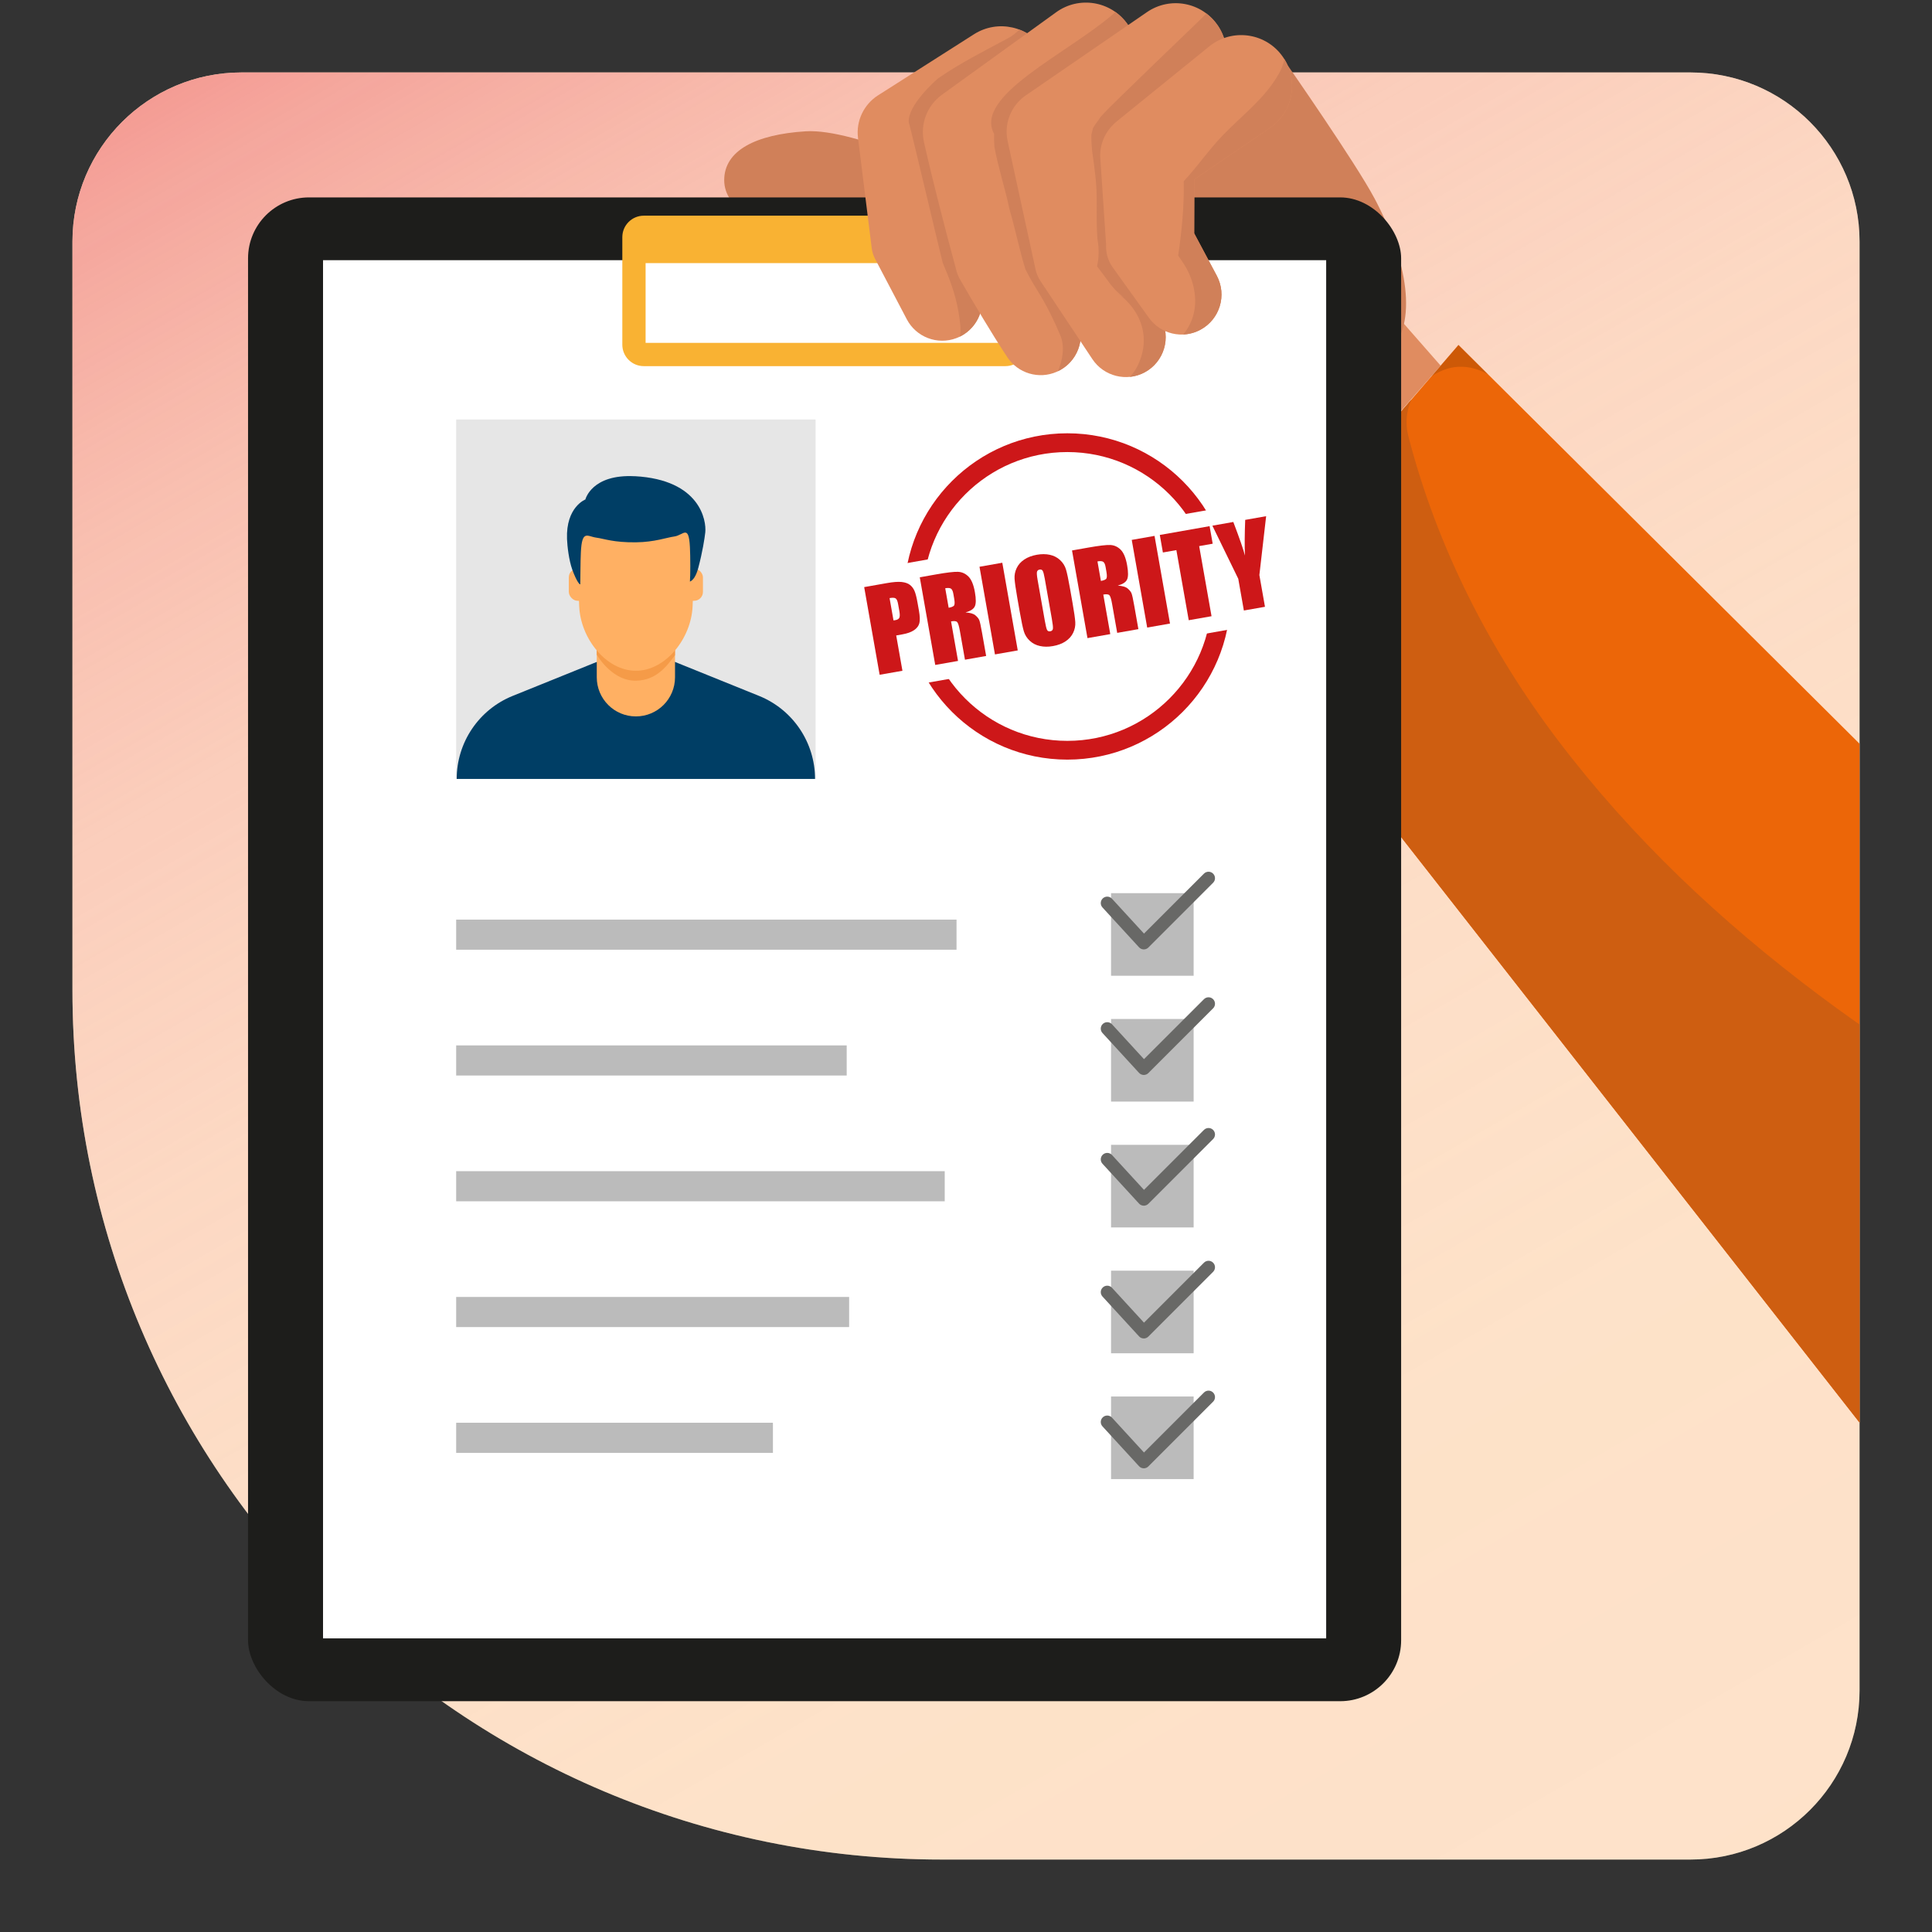 <?xml version="1.0" encoding="UTF-8"?>
<svg id="Layer_1" data-name="Layer 1" xmlns="http://www.w3.org/2000/svg" xmlns:xlink="http://www.w3.org/1999/xlink" viewBox="0 0 800 800">
  <rect x="0" y="0" width="800" height="800" fill="#333333" stroke="none"/>
  <defs>
    <style>
      .cls-1 {
        clip-path: url(#clippath);
      }

      .cls-2, .cls-3 {
        fill: none;
      }

      .cls-2, .cls-4, .cls-5, .cls-6, .cls-7, .cls-8, .cls-9, .cls-10, .cls-11, .cls-12, .cls-13, .cls-14, .cls-15, .cls-16, .cls-17, .cls-18, .cls-19, .cls-20 {
        stroke-width: 0px;
      }

      .cls-3 {
        stroke: #cd1719;
        stroke-miterlimit: 10;
        stroke-width: 7.77px;
      }

      .cls-4 {
        fill: url(#linear-gradient);
      }

      .cls-5 {
        opacity: .13;
      }

      .cls-6 {
        fill: #f59b48;
      }

      .cls-7 {
        fill: #f9b233;
      }

      .cls-8 {
        fill: #1d1d1b;
      }

      .cls-9 {
        fill: #ce5e11;
      }

      .cls-10 {
        fill: #cd1719;
      }

      .cls-11 {
        fill: #e08c60;
      }

      .cls-12 {
        fill: #bbb;
      }

      .cls-13 {
        fill: #d08059;
      }

      .cls-14 {
        fill: #fdeac8;
      }

      .cls-15 {
        fill: #686866;
      }

      .cls-16 {
        fill: #ffb063;
      }

      .cls-17 {
        fill: #fff;
      }

      .cls-18 {
        fill: #ec6608;
      }

      .cls-19 {
        fill: #e6e6e6;
      }

      .cls-20 {
        fill: #003e65;
      }
    </style>
    <clipPath id="clippath">
      <path class="cls-2" d="m100,30h600c38.63,0,70,31.37,70,70v600c0,38.63-31.37,70-70,70h-310c-198.69,0-360-161.31-360-360V100c0-38.63,31.37-70,70-70Z"/>
    </clipPath>
    <linearGradient id="linear-gradient" x1="3130.78" y1="890.72" x2="3697.42" y2="-90.72" gradientTransform="translate(-3090.31 800) scale(1 -1)" gradientUnits="userSpaceOnUse">
      <stop offset="0" stop-color="#fed0cc" stop-opacity=".3"/>
      <stop offset=".25" stop-color="#fdceca" stop-opacity=".31"/>
      <stop offset=".41" stop-color="#fcc8c5" stop-opacity=".35"/>
      <stop offset=".54" stop-color="#fbbfbc" stop-opacity=".41"/>
      <stop offset=".66" stop-color="#f9b2b0" stop-opacity=".5"/>
      <stop offset=".77" stop-color="#f6a29f" stop-opacity=".62"/>
      <stop offset=".87" stop-color="#f28d8c" stop-opacity=".76"/>
      <stop offset=".96" stop-color="#ee7574" stop-opacity=".93"/>
      <stop offset="1" stop-color="#ed6b6b"/>
    </linearGradient>
  </defs>
  <g class="cls-1">
    <rect class="cls-14" x="-152.41" y="20.64" width="952.41" height="758.72" transform="translate(647.59 800) rotate(-180)"/>
    <rect class="cls-4" x="-152.41" y="20.64" width="952.41" height="758.72" transform="translate(647.59 800) rotate(-180)"/>
    <g>
      <polygon class="cls-18" points="900.63 437.86 603.92 142.83 507.88 254.3 900.63 755.89 900.63 437.86"/>
      <path class="cls-9" d="m900.63,497.29c-6.9-3.08-13.76-6.24-20.57-9.49-44.55-21.21-87.45-46.2-126.96-75.82-40.64-30.46-77.28-64.95-108.01-105.48-28.38-37.43-50.18-80.31-61.92-125.89-1.39-5.39-.79-10.67,1.31-15.23l-76.61,88.91,392.75,501.59v-258.6Z"/>
    </g>
  </g>
  <polygon class="cls-11" points="564.63 115.03 596.54 151.41 525.57 232.36 493.89 189.62 564.63 115.03"/>
  <path class="cls-5" d="m598.98,152.78c5.78-1.87,12.03-.76,17.2,2.25l-12.26-12.19-11.15,12.94c1.88-1.25,3.96-2.27,6.21-3Z"/>
  <path class="cls-13" d="m569.02,81.91c-7.69-14.44-35.78-54.8-35.78-54.8l-135.02,47.48s-43.82-21.52-64.59-20.22c-20.77,1.3-33.75,7.99-33.75,20.22s15.58,17.42,15.58,17.42l177.77,104.8c14.65,7.89,32.74,5.15,44.4-6.72l37.67-44.22c11.73-11.94,7.84-37.46-6.27-63.96Z"/>
  <rect class="cls-8" x="102.71" y="81.74" width="477.47" height="622.69" rx="25.24" ry="25.24"/>
  <rect class="cls-17" x="133.76" y="107.74" width="415.38" height="570.68"/>
  <rect class="cls-12" x="188.89" y="380.79" width="207.19" height="12.47"/>
  <rect class="cls-12" x="188.89" y="432.88" width="161.71" height="12.47"/>
  <rect class="cls-12" x="188.89" y="484.96" width="202.3" height="12.47"/>
  <rect class="cls-12" x="188.89" y="589.13" width="131.16" height="12.47"/>
  <rect class="cls-12" x="188.89" y="537.04" width="162.72" height="12.47"/>
  <rect class="cls-12" x="460.06" y="369.84" width="34.2" height="34.2"/>
  <rect class="cls-12" x="460.06" y="421.94" width="34.2" height="34.2"/>
  <rect class="cls-12" x="460.06" y="474.05" width="34.2" height="34.2"/>
  <rect class="cls-12" x="460.06" y="526.16" width="34.2" height="34.2"/>
  <rect class="cls-12" x="460.06" y="578.26" width="34.2" height="34.2"/>
  <path class="cls-15" d="m498.53,361.75l-24.83,24.83-13.25-14.44c-1-1.09-2.69-1.16-3.78-.16-1.09,1-1.16,2.69-.16,3.78l15.14,16.5c.49.54,1.19.85,1.91.87.02,0,.04,0,.06,0,.71,0,1.39-.28,1.89-.78l26.81-26.81c1.05-1.05,1.05-2.74,0-3.79-1.04-1.05-2.74-1.05-3.79,0Z"/>
  <path class="cls-15" d="m498.53,467.87l-24.83,24.83-13.25-14.44c-1-1.09-2.69-1.16-3.78-.16-1.09,1-1.16,2.69-.16,3.78l15.14,16.5c.49.54,1.19.85,1.91.87.02,0,.04,0,.06,0,.71,0,1.39-.28,1.89-.78l26.81-26.81c1.05-1.05,1.05-2.74,0-3.79-1.04-1.05-2.74-1.05-3.79,0Z"/>
  <path class="cls-15" d="m498.53,522.85l-24.83,24.83-13.25-14.44c-1-1.09-2.69-1.16-3.78-.16-1.09,1-1.16,2.69-.16,3.78l15.14,16.5c.49.54,1.19.85,1.91.87.02,0,.04,0,.06,0,.71,0,1.39-.28,1.89-.78l26.81-26.81c1.05-1.05,1.05-2.74,0-3.79-1.04-1.05-2.74-1.05-3.79,0Z"/>
  <path class="cls-15" d="m498.53,576.62l-24.83,24.83-13.25-14.44c-1-1.09-2.69-1.16-3.78-.16-1.09,1-1.16,2.69-.16,3.78l15.14,16.5c.49.54,1.19.85,1.91.87.02,0,.04,0,.06,0,.71,0,1.39-.28,1.89-.78l26.81-26.81c1.05-1.05,1.05-2.74,0-3.79-1.04-1.05-2.74-1.05-3.79,0Z"/>
  <path class="cls-15" d="m498.53,413.74l-24.83,24.83-13.25-14.44c-1-1.09-2.69-1.16-3.78-.16-1.09,1-1.16,2.69-.16,3.78l15.14,16.5c.49.54,1.19.85,1.91.87.02,0,.04,0,.06,0,.71,0,1.39-.28,1.89-.78l26.81-26.81c1.05-1.05,1.05-2.74,0-3.79-1.04-1.05-2.74-1.05-3.79,0Z"/>
  <g>
    <rect class="cls-19" x="188.89" y="173.71" width="148.82" height="148.82"/>
    <g>
      <path class="cls-20" d="m314.31,288.16l-37.19-15.03-13.82,1.5-13.82-1.5-37.19,15.03c-14.01,5.66-23.18,19.26-23.18,34.37h148.38c0-15.11-9.17-28.71-23.18-34.37Z"/>
      <g>
        <path class="cls-16" d="m247.11,280.45c0,8.95,7.25,16.2,16.2,16.2h0c8.95,0,16.2-7.25,16.2-16.2v-22.27h-32.4v22.27Z"/>
        <path class="cls-6" d="m247.11,271.11c1.27,2.08,7.15,10.9,16.22,10.75,8.64-.14,12.91-6.25,16.17-10.56v-13.12h-32.4v12.93Z"/>
        <rect class="cls-16" x="235.53" y="235.4" width="55.55" height="13.38" rx="3.68" ry="3.68"/>
        <path class="cls-16" d="m275.44,214.73h-24.27c-7.1,0-12.59,6.37-12.27,14.03l.93,22.28c.55,13.29,11.13,26.71,23.48,26.71h0c12.35,0,22.92-13.42,23.48-26.71l.93-22.28c.32-7.67-5.17-14.03-12.27-14.03Z"/>
        <path class="cls-20" d="m262.87,197.2c-17.92-.96-20.48,9.63-20.48,9.63,0,0-8.1,3.1-7.6,16.34.11,3.01.78,8.78,2.17,12.67,1.84,5.13,3.3,6.58,3.32,6.02.09-3.37.03-8.69.24-13.12.46-9.6,2.67-6.61,6.42-6.11,3.21.43,7.11,2.04,16.39,1.93,7.74-.09,12.67-1.98,15.88-2.41,3.76-.51,5.96-5.24,6.47,4.35.21,3.93.21,12.25,0,14.33,1.36-.59,2.58-2.34,3.47-5.7,1.73-6.53,2.64-12.31,2.89-14.7.51-4.81-2.06-21.79-29.18-23.25Z"/>
      </g>
    </g>
  </g>
  <path class="cls-7" d="m416.32,89.31h-149.75c-4.9,0-8.88,3.98-8.88,8.88v44.54c0,4.9,3.98,8.88,8.88,8.88h149.75c4.9,0,8.88-3.98,8.88-8.88v-44.54c0-4.9-3.98-8.88-8.88-8.88Zm-.76,52.66h-148.23v-33.02h148.23v33.02Z"/>
  <g>
    <path class="cls-11" d="m432.38,20.63c-6.25-9.81-19.26-12.7-29.07-6.45l-38.75,24.68-1,.63c-5.73,3.67-9.17,10.41-8.28,17.61l5.57,44.76.12,1c.19,1.46.63,2.9,1.35,4.28l13.17,25.08c3.83,7.32,12.62,10.79,20.54,7.79,8.55-3.25,12.85-12.81,9.61-21.36l-8.82-23.24-3.55-29.75,30.53-14.77c.72-.35,1.45-.75,2.14-1.19,9.81-6.25,12.7-19.26,6.45-29.07Z"/>
    <path class="cls-13" d="m432.38,20.63c-2.54-3.99-6.2-6.83-10.31-8.38-1.39,1.44-2.97,2.67-4.74,3.62-9.8,5.26-19.69,10.2-28.84,16.56-.07.05-.13.11-.2.16-1.05.89-12.61,11.18-11.99,18.08,1.18,3.83,13.61,56.77,14.05,58.09.14.36.25.64.34.86.51,1.19,1,2.39,1.49,3.6,2.9,7.15,4.69,13.62,5.46,21.38.17,1.66.08,3.27-.2,4.81,7.6-3.72,11.26-12.68,8.2-20.74l-8.82-23.24-3.55-29.75,30.53-14.77c.72-.35,1.45-.75,2.14-1.19,9.81-6.25,12.7-19.26,6.45-29.07Z"/>
    <path class="cls-11" d="m466.73,9.8c-6.8-9.42-19.96-11.54-29.38-4.74l-47.01,33.95-.29.21c-5.98,4.33-9.15,11.93-7.46,19.6.97,4.42,2.06,8.8,3.09,13.2,1.07,4.39,2.16,8.78,3.28,13.16,2.22,8.76,4.55,17.5,6.9,26.23l.2.77c.34,1.22.83,2.42,1.49,3.56,3.14,5.44,6.3,10.87,9.56,16.24,1.62,2.69,3.27,5.37,4.93,8.04,1.68,2.66,3.35,5.32,5.1,7.94,4.38,6.58,12.98,9.27,20.47,5.98,8.39-3.68,12.21-13.47,8.53-21.86-1.27-2.89-2.61-5.73-3.95-8.58-1.36-2.84-2.72-5.67-4.12-8.48-2.37-4.82-4.82-9.6-7.28-14.37-1.89-8.17-3.81-16.34-5.82-24.49-1.07-4.37-2.17-8.74-3.29-13.1l38.68-22.83c.54-.32,1.1-.69,1.62-1.06,9.42-6.8,11.54-19.96,4.74-29.38Z"/>
    <path class="cls-13" d="m466.73,9.8c-1.39-1.92-3.05-3.54-4.88-4.84-.29.3-.59.59-.91.86-18.83,16.31-57.87,33.88-49.31,49.61-.06,1.82,0,3.63.14,5.45,1.59,8.68,4.44,17.07,6.22,25.7,2.4,8.19,4.06,16.62,6.56,24.77.01.04.02.07.03.11.54,1.06,1.07,2.12,1.64,3.17,1.21,2.2,2.54,4.34,3.85,6.48,3.56,5.8,6.39,11.57,9.03,17.87,1.9,4.53.89,10.11-1.01,14.73,8.05-3.85,11.65-13.4,8.04-21.62-1.27-2.89-2.61-5.73-3.95-8.58-1.36-2.84-2.72-5.67-4.12-8.48-2.37-4.82-4.82-9.6-7.28-14.37-1.89-8.17-3.81-16.34-5.82-24.49-1.07-4.37-2.17-8.74-3.29-13.1l38.68-22.83c.54-.32,1.1-.69,1.62-1.06,9.42-6.8,11.54-19.96,4.74-29.38Z"/>
    <path class="cls-11" d="m504.18,10.45c-6.58-9.58-19.68-12.01-29.26-5.42l-49.45,33.98-.74.5c-5.92,4.08-9.11,11.47-7.49,18.93l11.4,52.38.17.78c.37,1.66,1.04,3.29,2.04,4.79l21.51,32.37c4.7,7.03,14.12,9.5,21.69,5.38,8.03-4.37,10.99-14.42,6.62-22.44l-16.9-31.06-7.83-36.73,41.23-23.22c.53-.3,1.08-.64,1.59-.99,9.58-6.58,12.01-19.68,5.42-29.26Z"/>
    <path class="cls-13" d="m504.18,10.45c-1.31-1.91-2.89-3.53-4.65-4.86-1.54,1.77-39.13,37.49-43.35,42.32-.23.26-.44.52-.67.78-.69,1.24-1.77,2.42-2.49,3.62-.17.28-.32.58-.48.87-.12.64-.38,1.64-.62,2.59-.04,2.36.1,4.71.35,7.07.94,6.55,1.86,13.06,1.86,19.73,0,5.53-.14,11.05.32,16.55.7,3.91.62,7.69-.19,11.17,1.91,2.46,3.77,4.96,5.59,7.48.63.76,1.27,1.52,1.94,2.25,1.45,1.57,6.59,5.38.77,1.2,10.3,7.39,14.3,19.28,8.12,30.97-.72,1.37-1.7,2.67-2.83,3.87,2.12-.21,4.22-.83,6.21-1.91,8.03-4.37,10.99-14.42,6.62-22.44l-16.9-31.06-7.83-36.73,41.23-23.22c.53-.3,1.08-.64,1.59-.99,9.58-6.58,12.01-19.68,5.42-29.26Z"/>
    <path class="cls-11" d="m529.88,21.82c-7.61-8.8-20.9-9.76-29.7-2.16l-37.46,30.36-.95.82c-3.82,3.34-6.23,8.25-6.22,13.73l2.45,36.5v1.14c0,2.95.9,5.92,2.75,8.5l15.02,20.92c4.77,6.65,13.84,8.91,21.25,4.95,8.07-4.31,11.13-14.34,6.82-22.41l-9.36-17.54.07-22.36,31.24-21.26c.66-.45,1.31-.95,1.92-1.48,8.8-7.61,9.76-20.9,2.16-29.7Z"/>
    <path class="cls-13" d="m531.86,24.52c-.48,2.1-1.25,4.13-2.31,6.01-5.87,10.35-15.08,17.06-23.15,25.42-5.85,6.06-10.55,13-16.26,19.12.26,10.3-.81,20.58-2.28,30.79,1.55,2.22,3.14,4.43,4.28,6.9,4.11,8.88,3.83,18.56-2.21,25.74,2.41-.1,4.83-.72,7.1-1.93,8.07-4.31,11.13-14.34,6.82-22.41l-9.36-17.54.07-22.36,31.24-21.26c.66-.45,1.31-.95,1.92-1.48,7.94-6.86,9.5-18.35,4.14-27Z"/>
  </g>
  <circle class="cls-3" cx="441.96" cy="246.98" r="63.68"/>
  <rect class="cls-17" x="370.11" y="222.05" width="141.43" height="50.26" transform="translate(-36.23 80.3) rotate(-10)"/>
  <g>
    <path class="cls-10" d="m357.82,243.11l9.51-1.68c2.57-.45,4.58-.6,6.04-.44s2.6.56,3.42,1.2,1.46,1.48,1.9,2.52.86,2.7,1.26,4.97l.56,3.16c.41,2.32.47,4.05.18,5.19s-1.03,2.11-2.2,2.91-2.8,1.37-4.86,1.74l-2.53.45,2.58,14.62-9.44,1.66-6.4-36.3Zm10.53,4.55l1.63,9.24c.27-.03.5-.07.7-.1.87-.15,1.43-.47,1.69-.96s.27-1.4.04-2.75l-.53-2.98c-.22-1.24-.56-2.01-1.01-2.32s-1.29-.35-2.52-.13Z"/>
    <path class="cls-10" d="m380.87,239.04l6.68-1.18c4.45-.79,7.5-1.15,9.14-1.08,1.64.07,3.08.72,4.32,1.95,1.24,1.24,2.14,3.4,2.68,6.5.5,2.82.48,4.78-.05,5.88s-1.81,1.92-3.84,2.48c1.95.13,3.31.53,4.09,1.2s1.31,1.31,1.58,1.93.67,2.4,1.18,5.33l1.69,9.57-8.77,1.55-2.13-12.06c-.34-1.94-.71-3.12-1.1-3.53s-1.23-.5-2.53-.27l2.89,16.37-9.44,1.66-6.4-36.3Zm10.53,4.55l1.42,8.07c1.06-.19,1.78-.46,2.15-.83s.42-1.35.14-2.95l-.35-2c-.2-1.15-.54-1.87-1.02-2.16s-1.26-.33-2.35-.14Z"/>
    <path class="cls-10" d="m415.03,233.02l6.4,36.3-9.44,1.66-6.4-36.3,9.44-1.66Z"/>
    <path class="cls-10" d="m444.14,249.8c.64,3.65,1.01,6.24,1.11,7.79s-.2,3.03-.88,4.44-1.73,2.59-3.16,3.54-3.16,1.6-5.2,1.96-3.74.33-5.4-.03-3.07-1.1-4.24-2.2-1.97-2.39-2.41-3.85-.99-4.06-1.65-7.8l-1.09-6.21c-.64-3.65-1.01-6.24-1.11-7.79s.2-3.03.88-4.44c.68-1.41,1.73-2.59,3.16-3.54s3.16-1.6,5.2-1.96c1.94-.34,3.74-.33,5.4.03,1.66.36,3.07,1.1,4.24,2.2,1.17,1.1,1.97,2.39,2.41,3.85s.99,4.06,1.65,7.8l1.09,6.21Zm-11.54-10.26c-.3-1.69-.58-2.75-.85-3.19s-.7-.61-1.28-.5c-.49.09-.84.34-1.03.77s-.13,1.57.2,3.44l2.99,16.95c.37,2.11.69,3.39.95,3.86s.7.64,1.33.53,1-.47,1.08-1.07-.07-1.97-.45-4.11l-2.94-16.68Z"/>
    <path class="cls-10" d="m443.91,227.93l6.68-1.18c4.45-.79,7.5-1.15,9.14-1.08s3.08.72,4.32,1.95c1.24,1.24,2.14,3.4,2.68,6.5.5,2.82.48,4.78-.05,5.88s-1.81,1.92-3.84,2.48c1.95.13,3.31.53,4.09,1.2s1.31,1.31,1.58,1.93.67,2.4,1.18,5.33l1.69,9.57-8.77,1.55-2.13-12.06c-.34-1.94-.71-3.12-1.1-3.53s-1.23-.5-2.53-.27l2.89,16.37-9.44,1.66-6.4-36.3Zm10.53,4.55l1.42,8.07c1.06-.19,1.78-.46,2.15-.83s.42-1.35.14-2.95l-.35-2c-.2-1.15-.54-1.87-1.02-2.16s-1.26-.33-2.35-.14Z"/>
    <path class="cls-10" d="m478.07,221.9l6.4,36.3-9.44,1.66-6.4-36.3,9.44-1.66Z"/>
    <path class="cls-10" d="m500.87,217.88l1.28,7.26-5.6.99,5.12,29.03-9.44,1.66-5.12-29.03-5.58.98-1.28-7.26,20.63-3.64Z"/>
    <path class="cls-10" d="m524.28,213.75l-2.8,24.37,2.32,13.14-8.74,1.54-2.32-13.14-10.72-21.99,8.67-1.53c2.6,6.85,4.21,11.48,4.81,13.9-.16-3.96-.12-8.89.11-14.77l8.67-1.53Z"/>
  </g>
</svg>